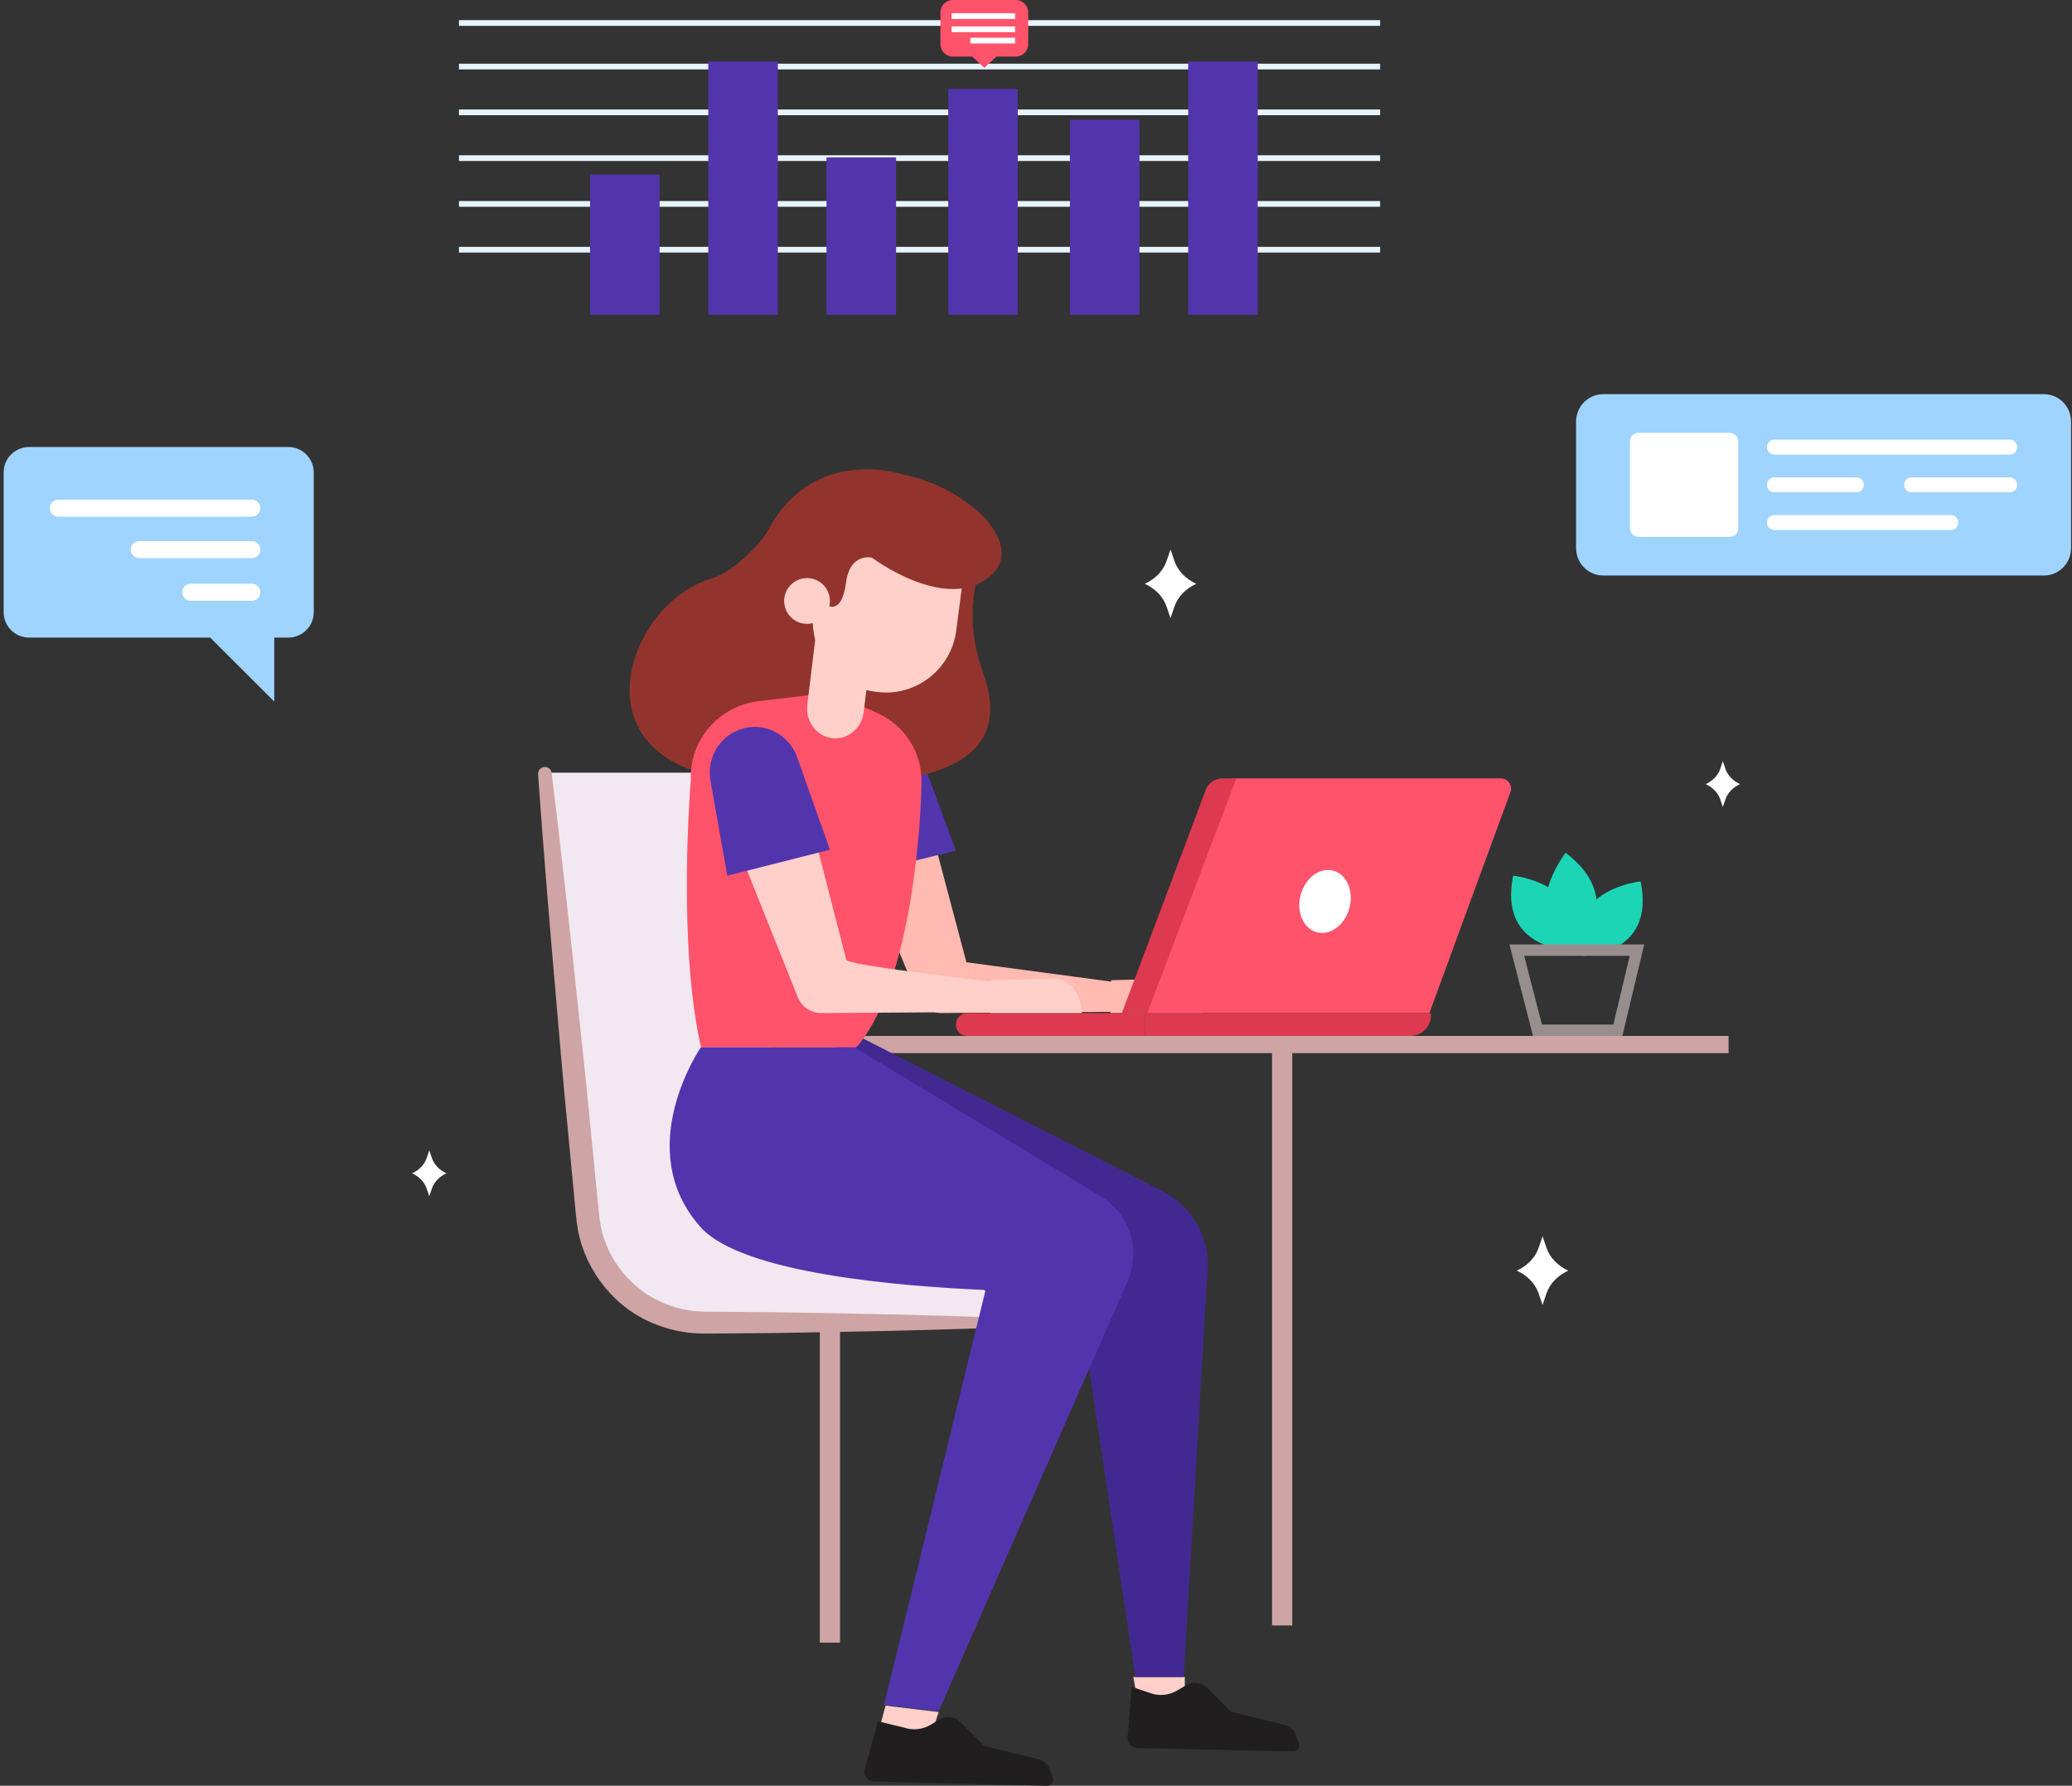 <?xml version="1.0" encoding="UTF-8"?> <svg xmlns="http://www.w3.org/2000/svg" xmlns:xlink="http://www.w3.org/1999/xlink" width="362px" height="312px" viewBox="0 0 362 312"><rect x="0" y="0" width="362" height="312" fill="#333333" stroke="none"/><!-- Generator: Sketch 64 (93537) - https://sketch.com --><title>Roles &amp; Access Control</title><desc>Created with Sketch.</desc><g id="Page-1" stroke="none" stroke-width="1" fill="none" fill-rule="evenodd"><g id="Roles-&amp;-Access-Control" transform="translate(181, 156) scale(-1, 1) translate(-181, -156) "><path d="M158.186,98.016 L157.5,96 L156.812,98.016 C156.235,99.716 154.86,101.152 153,102 C154.86,102.848 156.235,104.282 156.812,105.984 L157.5,108 L158.186,105.984 C158.765,104.282 160.138,102.848 162,102 C160.138,101.152 158.765,99.716 158.186,98.016" id="Fill-26" fill="#FFFFFF"></path><path d="M93.186,218.017 L92.5,216 L91.812,218.017 C91.235,219.717 89.86,221.151 88,222.001 C89.86,222.847 91.235,224.283 91.812,225.983 L92.5,228 L93.186,225.983 C93.765,224.283 95.138,222.847 97,222.001 C95.138,221.151 93.765,219.717 93.186,218.017" id="Fill-28" fill="#FFFFFF"></path><path d="M287.457,202.344 L287,201 L286.543,202.344 C286.156,203.477 285.24,204.434 284,204.999 C285.24,205.564 286.156,206.522 286.543,207.656 L287,209 L287.457,207.656 C287.844,206.522 288.76,205.564 290,204.999 C288.76,204.434 287.844,203.477 287.457,202.344" id="Fill-30" fill="#FFFFFF"></path><path d="M61.458,134.344 L60.999,133 L60.542,134.344 C60.155,135.477 59.24,136.434 58,136.999 C59.24,137.564 60.155,138.522 60.542,139.655 L60.999,141 L61.458,139.655 C61.843,138.522 62.759,137.564 64,136.999 C62.759,136.434 61.843,135.477 61.458,134.344" id="Fill-32" fill="#FFFFFF"></path><g id="Group-36" transform="translate(307, 78)"><g id="Group-18"><path d="M49.896,0.093 L4.653,0.093 C2.185,0.093 0.184,2.083 0.184,4.545 L0.184,28.949 C0.184,31.413 2.185,33.403 4.653,33.403 L7.087,33.403 L7.087,44.569 L18.271,33.403 L49.896,33.403 C52.362,33.403 54.365,31.413 54.365,28.949 L54.365,4.545 C54.365,2.083 52.362,0.093 49.896,0.093" id="Fill-34" fill="#9ED4FE"></path><path d="M11.001,23.997 L21.677,23.997 C22.498,23.997 23.166,24.664 23.166,25.486 C23.166,26.308 22.498,26.973 21.677,26.973 L11.001,26.973 C10.18,26.973 9.511,26.308 9.511,25.486 C9.511,24.664 10.18,23.997 11.001,23.997" id="Fill-37" fill="#FFFFFF"></path><path d="M11.001,16.543 L30.67,16.543 C31.495,16.543 32.162,17.21 32.162,18.031 C32.162,18.853 31.495,19.519 30.67,19.519 L11.001,19.519 C10.18,19.519 9.511,18.853 9.511,18.031 C9.511,17.21 10.18,16.543 11.001,16.543" id="Fill-39" fill="#FFFFFF"></path><path d="M11.001,9.297 L44.815,9.297 C45.64,9.297 46.306,9.964 46.306,10.784 C46.306,11.608 45.64,12.273 44.815,12.273 L11.001,12.273 C10.18,12.273 9.511,11.608 9.511,10.784 C9.511,9.964 10.18,9.297 11.001,9.297" id="Fill-41" fill="#FFFFFF"></path></g></g><path d="M187,231 L239.107,231 C249.563,231 258.343,223.17 259.484,212.826 L267,135 L214.918,135 L213.856,180.125 L187,231 Z" id="Fill-43" fill="#F1E8F1"></path><path d="M186.809,230.249 C200.196,229.716 213.581,229.481 226.968,229.267 L237.008,229.189 C237.819,229.17 238.738,229.202 239.459,229.141 C240.221,229.118 240.975,229.057 241.72,228.919 C243.218,228.698 244.675,228.26 246.063,227.668 C251.655,225.339 255.871,220.141 257.038,214.253 C257.305,212.863 257.441,211.121 257.606,209.48 L258.095,204.513 L259.074,194.579 C259.703,187.956 260.435,181.343 261.139,174.725 C262.532,161.491 264.004,148.262 265.617,135.046 C265.697,134.395 266.294,133.93 266.949,134.009 C267.584,134.085 268.04,134.646 267.997,135.273 C267.051,148.556 265.962,161.825 264.793,175.088 C264.218,181.72 263.671,188.354 263.019,194.978 L262.077,204.919 L261.607,209.889 C261.437,211.557 261.346,213.139 261.005,215.023 C259.622,222.211 254.484,228.634 247.601,231.315 C245.904,232.008 244.123,232.51 242.307,232.751 C241.4,232.9 240.488,232.963 239.573,232.976 C238.624,233.027 237.868,232.979 237.008,232.986 L226.968,232.907 C213.581,232.694 200.196,232.458 186.809,231.926 C186.343,231.906 185.981,231.517 186,231.053 C186.016,230.614 186.375,230.268 186.809,230.249" id="Fill-45" fill="#CEA4A4"></path><polygon id="Stroke-47" fill="#CEA4A4" fill-rule="nonzero" points="215.235 232 215.235 287 218.765 287 218.765 232"></polygon><polygon id="Fill-49" fill="#CEA4A4" points="60 184 227 184 227 181 60 181"></polygon><polygon id="Fill-51" fill="#FFD0CA" points="207.279 298 209 304.376 200.621 307 198 299.127"></polygon><polygon id="Fill-52" fill="#FFD0CA" points="155 293 155 298 163.095 298 164 293"></polygon><path d="M201.862,173.681 L201.604,174.309 C200.91,175.991 199.253,177.008 197.517,177 L164.407,176.766 C163.067,176.757 161.989,175.68 162,174.361 C162.008,173.165 162.908,172.183 164.073,172.015 L193.167,168.12 L192.494,170.622 L200.323,141.116 C201.293,137.46 205.092,135.27 208.805,136.223 C212.518,137.178 214.744,140.919 213.772,144.577 C213.7,144.852 213.593,145.158 213.49,145.417 L201.862,173.681 Z" id="Fill-53" fill="#FFBAB1"></path><path d="M167.859,171.248 L156.904,171 C154.195,171 152,173.685 152,177 L168,177 L167.859,171.248 Z" id="Fill-54" fill="#FFBAB1"></path><path d="M195,148.635 L212.931,153 L215.873,137.068 C216.664,132.786 213.675,128.715 209.276,128.082 C205.576,127.55 202.004,129.643 200.734,133.086 L195,148.635 Z" id="Fill-55" fill="#5235AD"></path><path d="M214.054,180 L158.901,208.098 C153.781,210.705 150.69,216.112 151.025,221.864 L155.18,293 L163.643,293 L175.06,216.888 L218,186.62 L214.054,180 Z" id="Fill-56" fill="#422991"></path><path d="M204.2,82.906 C204.2,82.906 219.5,77.719 227.539,92.167 C228.006,93.006 228.518,93.813 229.14,94.546 C230.773,96.469 234.176,100.01 237.93,101.157 C252.819,105.713 262.243,133.788 232.604,136.286 C195.513,139.413 184.981,132.119 190.287,117.376 C194.069,106.861 190.692,99.399 190.692,99.399 L204.2,82.906 Z" id="Fill-57" fill="#93332D"></path><path d="M216.8,121 L208.779,124.549 C204.003,126.661 200.939,131.386 201.001,136.583 C201.126,147.053 203.514,173.05 212.41,183 L239.527,183 C243.726,164.579 241.306,136.273 241.306,136.273 C241.578,129.333 236.444,123.348 229.509,122.519 L216.8,121 Z" id="Fill-58" fill="#FF536B"></path><path d="M216.608,128.965 L216.608,128.965 C213.906,129.293 211.456,127.285 211.109,124.459 L209,107.202 L218.865,106 L220.959,123.14 C221.312,126.012 219.353,128.631 216.608,128.965" id="Fill-59" fill="#FFD0CA"></path><path d="M208.81,120.894 C202.029,121.782 195.815,116.977 194.932,110.161 L193,95.271 L217.963,92 L219.895,106.89 C220.778,113.706 215.998,119.951 209.217,120.841 L208.81,120.894 Z" id="Fill-60" fill="#FFD0CA"></path><path d="M220,101.072 L217.856,105.514 C217.856,105.514 214.997,107.987 214.186,101.774 C213.5,96.511 209.673,97.424 209.673,97.424 C209.673,97.424 196.561,107.326 188.86,100.532 C182.782,95.169 192.604,85.355 203.845,83 L218.59,89.431 L220,101.072 Z" id="Fill-61" fill="#93332D"></path><path d="M217.029,105.48 C217.295,107.674 219.286,109.235 221.481,108.971 C223.673,108.705 225.236,106.713 224.971,104.52 C224.705,102.326 222.714,100.765 220.519,101.029 C218.327,101.295 216.764,103.287 217.029,105.48" id="Fill-62" fill="#FFD0CA"></path><path d="M220.03,107.117 C220.096,107.653 220.582,108.033 221.118,107.969 C221.654,107.905 222.034,107.419 221.97,106.883 C221.904,106.347 221.418,105.967 220.884,106.031 C220.346,106.095 219.966,106.581 220.03,107.117" id="Fill-63" fill="#FFD0CA"></path><path d="M239.566,183 L212.689,183 L169.692,209.02 C164.624,212.087 162.614,218.445 165,223.876 L198.005,299 L207.549,297.876 L189.809,225.383 C204.697,224.751 232.342,222.501 239.566,214.436 C251.792,200.791 239.566,183 239.566,183" id="Fill-64" fill="#5235AD"></path><path d="M146.697,136 L162,177 L112.267,177 L98.109,138.379 C97.686,137.224 98.545,136 99.779,136 L146.697,136 Z" id="Fill-65" fill="#FF536B"></path><path d="M146,136 L148.421,136 C149.72,136 150.884,136.795 151.332,137.99 L166,177 L161.556,177 L146,136 Z" id="Fill-66" fill="#DD3A51"></path><path d="M115.619,181 L162,181 L162,177 L112,177 L112,177.375 C112,179.376 113.62,181 115.619,181" id="Fill-67" fill="#DD3A51"></path><path d="M162,181 L192.999,181 C194.105,181 195,180.104 195,179 C195,177.894 194.105,177 192.999,177 L162,177 L162,181 Z" id="Fill-68" fill="#DD3A51"></path><path d="M134.674,156.053 C135.601,158.981 134.483,162.006 132.177,162.804 C129.873,163.605 127.251,161.877 126.326,158.947 C125.399,156.019 126.517,152.994 128.821,152.196 C131.129,151.395 133.748,153.123 134.674,156.053" id="Fill-69" fill="#FFFFFF"></path><path d="M222.87,173.598 L222.614,174.239 C221.925,175.961 220.248,177.008 218.49,177 L185.429,176.785 C184.08,176.776 182.992,175.681 183,174.338 C183.009,173.122 183.913,172.123 185.087,171.95 C204.297,169.74 213.984,168.318 214.147,167.684 C215.717,161.585 218.071,152.438 221.209,140.241 C222.168,136.513 225.983,134.266 229.729,135.219 C233.478,136.174 235.739,139.969 234.78,143.696 C234.707,143.976 234.602,144.285 234.5,144.547 L222.87,173.598 Z" id="Fill-70" fill="#FFD0CA"></path><path d="M188.861,171.249 L177.905,171 C175.196,171 173,173.688 173,177 L189,177 L188.861,171.249 Z" id="Fill-71" fill="#FFD0CA"></path><path d="M217,148.46 L234.932,153 L237.873,136.431 C238.663,131.979 235.674,127.744 231.275,127.085 C227.574,126.533 224.002,128.708 222.732,132.289 L217,148.46 Z" id="Fill-72" fill="#5235AD"></path><path d="M194.211,300.867 L190.027,305.036 L180.621,307.344 C179.652,307.583 178.868,308.298 178.538,309.249 L178.059,310.621 C177.822,311.303 178.333,312.015 179.05,312 L209.324,311.257 C210.31,311.237 211.075,310.383 210.994,309.392 L208.607,300.742 L204.034,301.846 C202.503,302.359 200.827,302.184 199.435,301.364 L197.809,300.409 C196.645,299.725 195.171,299.913 194.211,300.867" id="Fill-73" fill="#211E20"></path><path d="M151.142,294.867 L146.976,299.036 L137.61,301.344 C136.645,301.583 135.865,302.298 135.535,303.249 L135.059,304.621 C134.822,305.303 135.331,306.015 136.046,306 L163.332,305.418 C164.313,305.396 165.074,304.542 164.994,303.551 L164.286,294.713 L160.922,295.846 C159.399,296.359 157.73,296.184 156.343,295.364 L154.725,294.409 C153.565,293.725 152.097,293.913 151.142,294.867" id="Fill-74" fill="#211E20"></path><g id="Group-19" transform="translate(0, 68)"><path d="M4.895,32.551 L81.913,32.551 C84.525,32.551 86.643,30.409 86.643,27.764 L86.643,5.657 C86.643,3.014 84.525,0.871 81.913,0.871 L4.895,0.871 C2.283,0.871 0.165,3.014 0.165,5.657 L0.165,27.764 C0.165,30.409 2.283,32.551 4.895,32.551" id="Fill-75" fill="#9ED4FE"></path><path d="M59.801,25.801 L75.738,25.801 C76.562,25.801 77.23,25.125 77.23,24.291 L77.23,9.131 C77.23,8.295 76.562,7.62 75.738,7.62 L59.801,7.62 C58.978,7.62 58.31,8.295 58.31,9.131 L58.31,24.291 C58.31,25.125 58.978,25.801 59.801,25.801" id="Fill-76" fill="#FFFFFF"></path><path d="M10.866,11.426 L52.012,11.426 C52.722,11.426 53.298,10.843 53.298,10.123 C53.298,9.404 52.722,8.819 52.012,8.819 L10.866,8.819 C10.155,8.819 9.577,9.404 9.577,10.123 C9.577,10.843 10.155,11.426 10.866,11.426" id="Fill-77" fill="#FFFFFF"></path><path d="M37.649,18.014 L52.011,18.014 C52.723,18.014 53.299,17.431 53.299,16.711 L53.299,16.71 C53.299,15.99 52.723,15.407 52.011,15.407 L37.649,15.407 C36.938,15.407 36.362,15.99 36.362,16.71 L36.362,16.711 C36.362,17.431 36.938,18.014 37.649,18.014" id="Fill-78" fill="#FFFFFF"></path><path d="M10.866,18.014 L28.033,18.014 C28.746,18.014 29.322,17.431 29.322,16.711 L29.322,16.71 C29.322,15.99 28.746,15.407 28.033,15.407 L10.866,15.407 C10.155,15.407 9.577,15.99 9.577,16.71 L9.577,16.711 C9.577,17.431 10.155,18.014 10.866,18.014" id="Fill-79" fill="#FFFFFF"></path><path d="M21.167,24.602 L52.012,24.602 C52.723,24.602 53.299,24.019 53.299,23.299 C53.299,22.579 52.723,21.994 52.012,21.994 L21.167,21.994 C20.454,21.994 19.878,22.579 19.878,23.299 C19.878,24.019 20.454,24.602 21.167,24.602" id="Fill-80" fill="#FFFFFF"></path></g><path d="M87.517,166 C87.517,166 100.291,166.044 97.637,153 C97.637,153 84.236,154.314 87.517,166" id="Fill-81" fill="#1CD5B5"></path><path d="M85.482,167 C85.482,167 72.709,167.044 75.363,154 C75.363,154 88.765,155.316 85.482,167" id="Fill-82" fill="#1CD5B5"></path><path d="M86.758,167 C86.758,167 77.261,157.433 88.461,149 C88.461,149 97.46,160.126 86.758,167" id="Fill-83" fill="#1CD5B5"></path><path d="M97,166 L76,166 L79.344,180 L93.387,180 L97,166 Z" id="Fill-84" stroke="#978E8D" stroke-width="2" fill-rule="nonzero"></path><polygon id="Stroke-85" fill="#CEA4A4" fill-rule="nonzero" points="136.235 183 136.235 284 139.765 284 139.765 183"></polygon><g id="svg11" transform="translate(121, 0)"><g id="Group-49"><line x1="0.383" y1="4.019" x2="160.312" y2="4.019" id="Line" stroke="#E7F4FD" stroke-linecap="square"></line><line x1="0.383" y1="11.627" x2="160.312" y2="11.627" id="Line-Copy" stroke="#E7F4FD" stroke-linecap="square"></line><line x1="0.383" y1="19.627" x2="160.312" y2="19.627" id="Line-Copy-2" stroke="#E7F4FD" stroke-linecap="square"></line><line x1="0.383" y1="27.627" x2="160.312" y2="27.627" id="Line-Copy-3" stroke="#E7F4FD" stroke-linecap="square"></line><line x1="0.383" y1="35.627" x2="160.312" y2="35.627" id="Line-Copy-4" stroke="#E7F4FD" stroke-linecap="square"></line><line x1="0.383" y1="43.627" x2="160.312" y2="43.627" id="Line-Copy-5" stroke="#E7F4FD" stroke-linecap="square"></line><rect id="Rectangle-Copy" fill="#5235AD" x="21.264" y="10.761" width="12.151" height="44.239"></rect><rect id="Rectangle-Copy-16" fill="#5235AD" x="41.921" y="20.924" width="12.151" height="34.076"></rect><rect id="Rectangle-Copy-12" fill="#5235AD" x="63.185" y="15.543" width="12.151" height="39.457"></rect><rect id="Rectangle-Copy-13" fill="#5235AD" x="84.449" y="27.5" width="12.151" height="27.5"></rect><rect id="Rectangle-Copy-14" fill="#5235AD" x="105.106" y="10.761" width="12.151" height="44.239"></rect><rect id="Rectangle-Copy-15" fill="#5235AD" x="125.762" y="30.489" width="12.151" height="24.511"></rect><path d="M63.522,9.886 C62.329,9.886 61.362,8.919 61.362,7.726 L61.362,2.16 C61.362,0.967 62.329,1.20567314e-13 63.522,1.20348176e-13 L74.536,1.20348176e-13 C75.729,1.21188576e-13 76.696,0.967 76.696,2.16 L76.696,7.726 C76.696,8.919 75.729,9.886 74.536,9.886 L71.149,9.886 L69.029,11.863 L66.908,9.886 L63.522,9.886 Z" id="Combined-Shape" fill="#FF536B"></path><g id="Group-22" transform="translate(63.185, 2.268)" fill="#FFFFFF"><rect id="Rectangle" x="0.461" y="0.039" width="11.092" height="1"></rect><rect id="Rectangle" x="0.461" y="2.346" width="11.092" height="1"></rect><rect id="Rectangle" x="0.461" y="4.323" width="7.83" height="1"></rect></g></g></g></g></g></svg> 